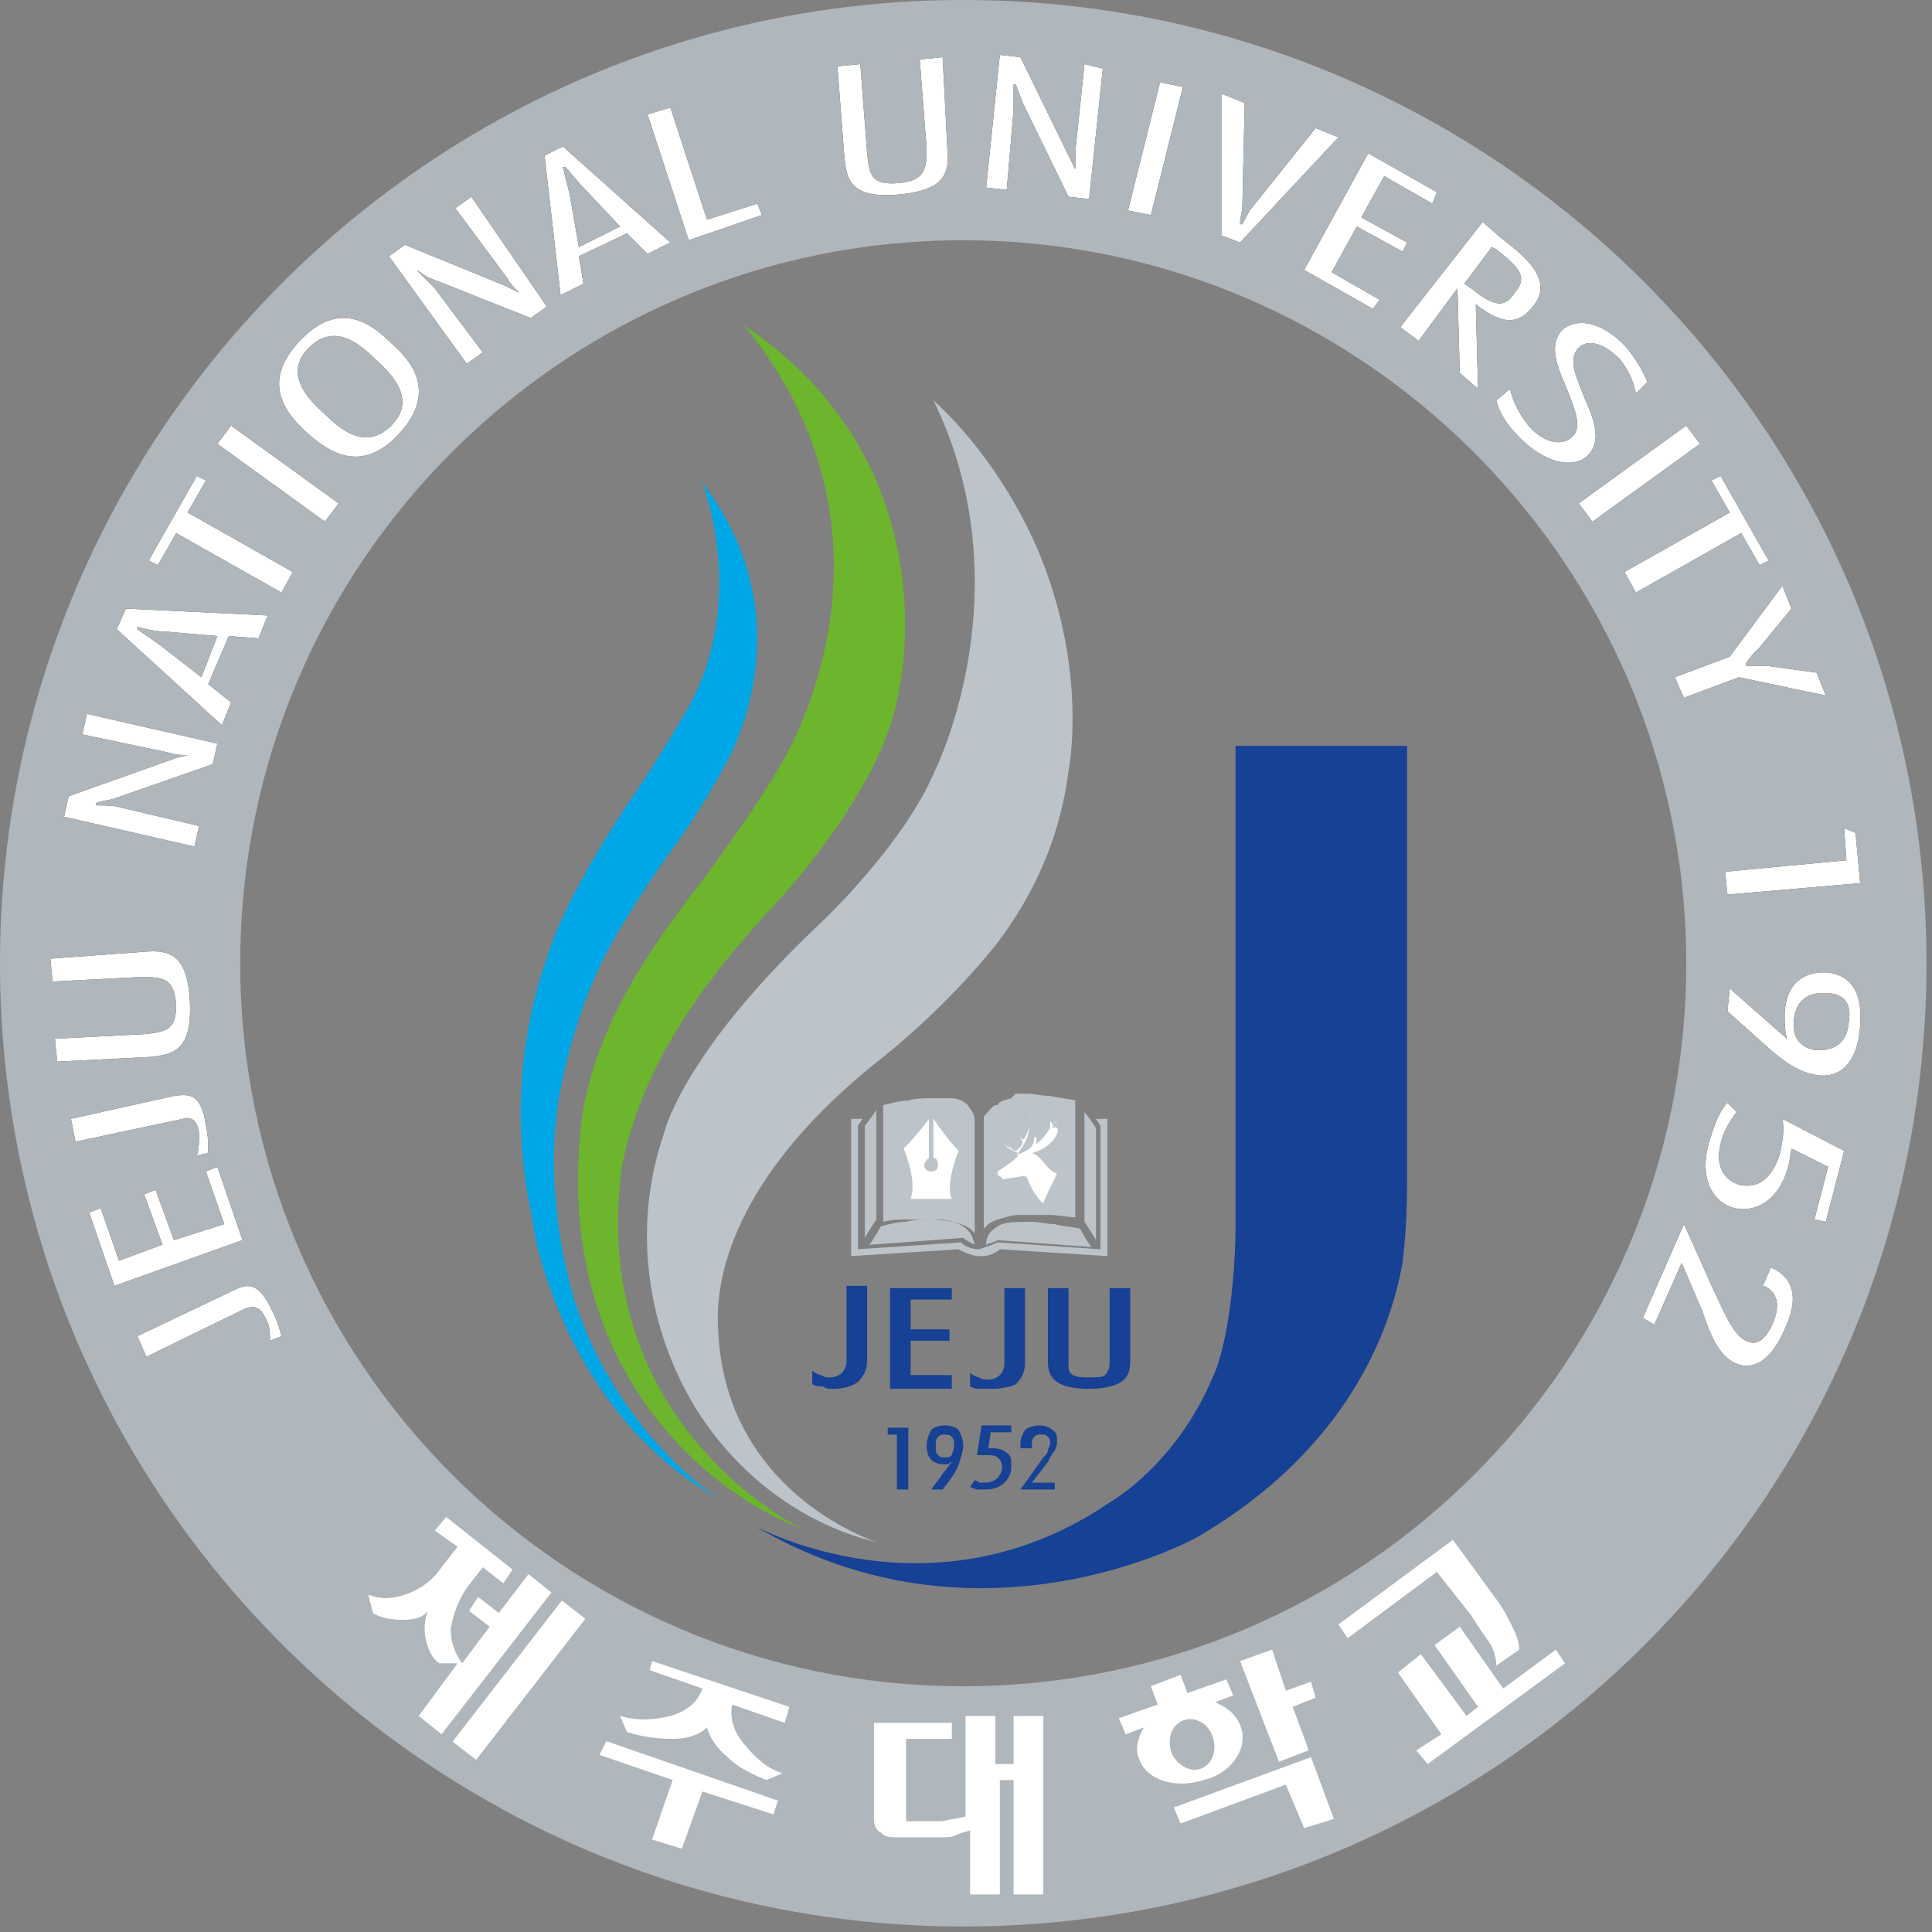 <svg width="70" height="70" viewBox="0 0 70 70" fill="none" xmlns="http://www.w3.org/2000/svg">
<rect x="0" y="0" width="70" height="70" fill="#808080" stroke="none"/>
<g clip-path="url(#clip0_385_7977)">
<path d="M69.8 34.9C69.8 54.215 54.215 69.8 34.9 69.8C15.668 69.8 0 54.215 0 34.9C0 15.668 15.668 0 34.9 0C54.215 0 69.8 15.668 69.8 34.9ZM34.9 8.704C20.476 8.704 8.704 20.393 8.704 34.9C8.704 49.324 20.393 61.096 34.9 61.096C49.324 61.096 61.096 49.407 61.096 34.9C61.096 20.476 49.324 8.704 34.9 8.704Z" fill="#AFB7BC"/>
<path d="M8.456 46.754C8.954 46.505 9.368 46.422 9.866 47.5C10.031 47.832 10.114 48.08 10.197 48.412L9.783 48.578C9.783 48.329 9.783 47.997 9.617 47.749C9.368 47.251 9.12 47.334 8.871 47.417L5.306 49.158L4.975 48.412L8.456 46.754Z" fill="black"/>
<path d="M3.648 43.77L4.311 45.677L5.886 45.096L5.223 43.273L5.637 43.107L6.301 44.931L8.124 44.35L7.461 42.444L7.876 42.278L8.788 44.931L4.145 46.589L3.233 43.936L3.648 43.77Z" fill="black"/>
<path d="M6.301 39.708C6.881 39.625 7.295 39.625 7.461 40.786C7.544 41.117 7.544 41.449 7.544 41.781L7.13 41.863C7.213 41.615 7.213 41.366 7.213 41.034C7.13 40.537 6.881 40.454 6.632 40.537L2.736 41.366L2.57 40.537L6.301 39.708Z" fill="black"/>
<path d="M5.223 34.485C6.135 34.402 6.798 34.568 6.881 36.309C6.964 38.133 6.218 38.215 5.389 38.298L2.073 38.464L1.99 37.635L5.223 37.469C6.052 37.386 6.384 37.304 6.384 36.392C6.301 35.48 5.969 35.397 5.14 35.397L1.907 35.563L1.824 34.734L5.223 34.485Z" fill="black"/>
<path d="M7.875 26.941L7.71 27.688L4.145 28.931C3.896 29.014 3.648 29.014 3.482 29.097V29.18C3.813 29.18 4.145 29.18 4.394 29.263L7.212 29.926L7.046 30.672L2.321 29.594L2.487 28.848L6.217 27.522C6.383 27.439 6.549 27.439 6.798 27.356C6.549 27.356 6.383 27.356 6.135 27.273L2.984 26.61L3.15 25.864L7.875 26.941Z" fill="black"/>
<path d="M9.7 22.299L9.368 23.128L8.291 23.046L7.544 24.786L8.373 25.45L8.042 26.279L4.229 22.797L4.56 22.051L9.7 22.299ZM7.876 23.046L5.969 22.88C5.638 22.88 5.306 22.797 4.975 22.714V22.797C5.223 22.963 5.555 23.211 5.804 23.377L7.296 24.538L7.876 23.046Z" fill="black"/>
<path d="M7.461 17.408L6.798 18.569L10.611 20.724L10.197 21.47L6.383 19.315L5.72 20.475L5.389 20.309L7.13 17.242L7.461 17.408Z" fill="black"/>
<path d="M12.27 18.238L11.772 18.901L7.876 16.082L8.373 15.419L12.27 18.238Z" fill="black"/>
<path d="M14.176 12.434C14.84 13.015 15.917 14.175 14.425 15.75C13.099 17.16 11.938 16.413 11.109 15.667C10.197 14.838 9.534 13.761 10.861 12.351C12.27 10.859 13.43 11.688 14.176 12.434ZM11.772 15.004C12.353 15.585 13.264 16.331 14.176 15.419C15.088 14.507 14.259 13.595 13.596 13.015C13.016 12.434 12.104 11.688 11.192 12.6C10.28 13.512 11.109 14.424 11.772 15.004Z" fill="black"/>
<path d="M19.813 11.108L19.232 11.523L15.668 10.113C15.419 10.03 15.253 9.865 15.088 9.782C15.336 10.03 15.502 10.196 15.751 10.445L17.492 12.766L16.911 13.18L14.093 9.284L14.673 8.87L18.321 10.362C18.486 10.445 18.652 10.528 18.818 10.611C18.652 10.445 18.486 10.279 18.404 10.113L16.497 7.543L17.077 7.129L19.813 11.108Z" fill="black"/>
<path d="M24.29 8.787L23.461 9.201L22.715 8.455L20.974 9.284L21.14 10.279L20.311 10.694L19.73 5.637L20.394 5.305L24.29 8.787ZM22.466 8.207L21.14 6.797C20.891 6.549 20.725 6.3 20.477 6.051H20.394C20.477 6.383 20.559 6.714 20.642 7.046L20.974 8.953L22.466 8.207Z" fill="black"/>
<path d="M25.616 7.958L27.44 7.378L27.606 7.792L24.953 8.704L23.461 4.145L24.29 3.896L25.616 7.958Z" fill="black"/>
<path d="M34.32 5.305C34.403 6.217 34.32 6.88 32.579 7.046C30.755 7.212 30.672 6.466 30.59 5.637L30.341 2.404L31.17 2.321L31.419 5.554C31.501 6.383 31.584 6.715 32.579 6.632C33.491 6.549 33.574 6.134 33.574 5.388L33.325 2.155L34.154 2.072L34.32 5.305Z" fill="black"/>
<path d="M39.46 7.212L38.714 7.129L37.056 3.73C36.973 3.481 36.89 3.316 36.807 3.067H36.724C36.724 3.399 36.724 3.73 36.724 3.979L36.476 6.88L35.73 6.797L36.227 1.989L36.973 2.072L38.714 5.637C38.797 5.803 38.88 5.968 38.962 6.134C38.962 5.885 38.962 5.72 38.962 5.471L39.294 2.321L39.957 2.487L39.46 7.212Z" fill="black"/>
<path d="M41.698 7.792L40.869 7.627L42.03 2.984L42.859 3.15L41.698 7.792Z" fill="black"/>
<path d="M44.931 8.787L44.268 8.539V3.399L45.097 3.731L45.014 7.461C45.014 7.627 44.931 7.875 44.931 8.124H45.014C45.097 7.958 45.262 7.627 45.345 7.544L47.666 4.642L48.495 4.974L44.931 8.787Z" fill="black"/>
<path d="M51.894 7.377L50.153 6.383L49.324 7.875L50.982 8.787L50.817 9.118L49.159 8.206L48.247 9.864L49.988 10.859L49.739 11.191L47.252 9.781L49.573 5.554L52.06 6.963L51.894 7.377Z" fill="black"/>
<path d="M50.734 11.854L53.719 8.041L54.382 8.621C55.377 9.367 56.288 10.196 55.542 11.108C55.128 11.605 54.631 11.937 53.47 11.025L53.553 14.092L52.89 13.512L52.807 10.445L51.398 12.351L50.734 11.854ZM53.056 10.279L53.304 10.445C54.216 11.191 54.548 11.108 54.879 10.61C55.377 10.03 55.045 9.698 54.216 9.035L54.05 8.952L53.056 10.279Z" fill="black"/>
<path d="M59.273 14.258C59.19 13.844 59.024 13.429 58.692 13.015C58.112 12.434 57.532 12.269 57.2 12.6C56.786 13.015 57.117 13.678 57.449 14.507C57.78 15.253 58.029 15.999 57.532 16.497C57.034 16.994 55.957 16.828 54.962 15.75C54.63 15.419 54.299 14.921 54.216 14.507L54.713 14.092C54.796 14.507 55.045 15.004 55.376 15.419C55.957 16.082 56.62 16.165 56.951 15.833C57.366 15.502 57.034 14.756 56.703 13.927C56.371 13.181 56.123 12.434 56.62 11.937C57.117 11.523 58.029 11.605 58.941 12.6C59.273 13.015 59.521 13.429 59.687 13.844L59.273 14.258Z" fill="black"/>
<path d="M57.698 18.901L57.2 18.238L61.096 15.419L61.594 16.082L57.698 18.901Z" fill="black"/>
<path d="M63.749 20.475L63.086 19.315L59.273 21.47L58.858 20.724L62.672 18.569L62.008 17.408L62.34 17.242L64.081 20.309L63.749 20.475Z" fill="black"/>
<path d="M63.003 24.538L61.013 25.284L60.682 24.538L62.671 23.791L64.578 21.222L64.909 22.051L63.749 23.46C63.583 23.626 63.417 23.791 63.252 24.04V24.123C63.5 24.123 63.749 24.123 63.998 24.123L65.821 24.372L66.153 25.201L63.003 24.538Z" fill="black"/>
<path d="M62.589 32.413L62.506 31.584L66.899 31.169L66.817 30.009L67.231 30.175L67.397 31.998L62.589 32.413Z" fill="black"/>
<path d="M64.744 37.636C64.661 37.304 64.661 37.055 64.661 36.724C64.744 35.231 65.822 35.231 66.153 35.231C67.148 35.314 67.48 36.06 67.397 37.138C67.314 38.63 66.568 39.045 65.905 38.962C65.242 38.879 64.744 38.547 64.164 38.05L62.589 36.641L62.672 35.812L64.744 37.636ZM66.071 35.977C65.739 35.977 65.076 36.06 64.993 36.972C64.91 37.884 65.573 38.05 65.905 38.05C66.236 38.05 66.9 37.967 66.983 37.055C67.148 36.06 66.485 35.977 66.071 35.977Z" fill="black"/>
<path d="M65.739 44.184L66.236 42.278L64.91 41.614L64.827 42.112C64.495 43.604 63.501 43.936 62.837 43.77C62.174 43.604 61.511 42.858 61.925 41.366C62.091 40.868 62.257 40.288 62.589 39.956L62.92 40.288C62.672 40.62 62.423 41.034 62.34 41.449C62.091 42.444 62.672 42.858 63.086 42.941C63.583 43.024 64.164 42.858 64.495 41.78C64.578 41.366 64.661 40.951 64.578 40.537L66.817 41.697L66.153 44.267L65.739 44.184Z" fill="black"/>
<path d="M59.522 47.749L61.014 44.35L62.091 46.754C62.423 47.417 62.755 48.329 63.252 48.578C63.584 48.744 63.915 48.661 64.247 47.915C64.578 47.086 64.247 46.754 63.915 46.588L63.832 46.671L64.164 45.925C64.744 46.174 65.324 46.754 64.661 48.163C64.164 49.324 63.501 49.656 62.92 49.407C62.257 49.158 61.925 48.246 61.677 47.5L60.931 45.759L59.936 47.998L59.522 47.749Z" fill="black"/>
<path d="M8.456 46.754C8.954 46.505 9.368 46.422 9.866 47.5C10.031 47.832 10.114 48.08 10.197 48.412L9.783 48.578C9.783 48.329 9.783 47.997 9.617 47.749C9.368 47.251 9.12 47.334 8.871 47.417L5.306 49.158L4.975 48.412L8.456 46.754Z" fill="white"/>
<path d="M3.648 43.77L4.311 45.677L5.886 45.096L5.223 43.273L5.637 43.107L6.301 44.931L8.124 44.35L7.461 42.444L7.876 42.278L8.788 44.931L4.145 46.589L3.233 43.936L3.648 43.77Z" fill="white"/>
<path d="M6.301 39.708C6.881 39.625 7.295 39.625 7.461 40.786C7.544 41.117 7.544 41.449 7.544 41.781L7.13 41.863C7.213 41.615 7.213 41.366 7.213 41.034C7.13 40.537 6.881 40.454 6.632 40.537L2.736 41.366L2.57 40.537L6.301 39.708Z" fill="white"/>
<path d="M5.223 34.485C6.135 34.402 6.798 34.568 6.881 36.309C6.964 38.133 6.218 38.215 5.389 38.298L2.073 38.464L1.99 37.635L5.223 37.469C6.052 37.386 6.384 37.304 6.384 36.392C6.301 35.48 5.969 35.397 5.14 35.397L1.907 35.563L1.824 34.734L5.223 34.485Z" fill="white"/>
<path d="M7.875 26.941L7.71 27.688L4.145 28.931C3.896 29.014 3.648 29.014 3.482 29.097V29.18C3.813 29.18 4.145 29.18 4.394 29.263L7.212 29.926L7.046 30.672L2.321 29.594L2.487 28.848L6.217 27.522C6.383 27.439 6.549 27.439 6.798 27.356C6.549 27.356 6.383 27.356 6.135 27.273L2.984 26.61L3.15 25.864L7.875 26.941Z" fill="white"/>
<path d="M9.7 22.299L9.368 23.128L8.291 23.046L7.544 24.786L8.373 25.45L8.042 26.279L4.229 22.797L4.56 22.051L9.7 22.299ZM7.876 23.046L5.969 22.88C5.638 22.88 5.306 22.797 4.975 22.714V22.797C5.223 22.963 5.555 23.211 5.804 23.377L7.296 24.538L7.876 23.046Z" fill="white"/>
<path d="M7.461 17.408L6.798 18.569L10.611 20.724L10.197 21.47L6.383 19.315L5.72 20.475L5.389 20.309L7.13 17.242L7.461 17.408Z" fill="white"/>
<path d="M12.27 18.238L11.772 18.901L7.876 16.082L8.373 15.419L12.27 18.238Z" fill="white"/>
<path d="M14.176 12.434C14.84 13.015 15.917 14.175 14.425 15.75C13.099 17.16 11.938 16.413 11.109 15.667C10.197 14.838 9.534 13.761 10.861 12.351C12.27 10.859 13.43 11.688 14.176 12.434ZM11.772 15.004C12.353 15.585 13.264 16.331 14.176 15.419C15.088 14.507 14.259 13.595 13.596 13.015C13.016 12.434 12.104 11.688 11.192 12.6C10.28 13.512 11.109 14.424 11.772 15.004Z" fill="white"/>
<path d="M19.813 11.108L19.232 11.523L15.668 10.113C15.419 10.03 15.253 9.865 15.088 9.782C15.336 10.03 15.502 10.196 15.751 10.445L17.492 12.766L16.911 13.18L14.093 9.284L14.673 8.87L18.321 10.362C18.486 10.445 18.652 10.528 18.818 10.611C18.652 10.445 18.486 10.279 18.404 10.113L16.497 7.543L17.077 7.129L19.813 11.108Z" fill="white"/>
<path d="M24.29 8.787L23.461 9.201L22.715 8.455L20.974 9.284L21.14 10.279L20.311 10.694L19.73 5.637L20.394 5.305L24.29 8.787ZM22.466 8.207L21.14 6.797C20.891 6.549 20.725 6.3 20.477 6.051H20.394C20.477 6.383 20.559 6.714 20.642 7.046L20.974 8.953L22.466 8.207Z" fill="white"/>
<path d="M25.616 7.958L27.44 7.378L27.606 7.792L24.953 8.704L23.461 4.145L24.29 3.896L25.616 7.958Z" fill="white"/>
<path d="M34.32 5.305C34.403 6.217 34.32 6.88 32.579 7.046C30.755 7.212 30.672 6.466 30.59 5.637L30.341 2.404L31.17 2.321L31.419 5.554C31.501 6.383 31.584 6.715 32.579 6.632C33.491 6.549 33.574 6.134 33.574 5.388L33.325 2.155L34.154 2.072L34.32 5.305Z" fill="white"/>
<path d="M39.46 7.212L38.714 7.129L37.056 3.73C36.973 3.481 36.89 3.316 36.807 3.067H36.724C36.724 3.399 36.724 3.73 36.724 3.979L36.476 6.88L35.73 6.797L36.227 1.989L36.973 2.072L38.714 5.637C38.797 5.803 38.88 5.968 38.962 6.134C38.962 5.885 38.962 5.72 38.962 5.471L39.294 2.321L39.957 2.487L39.46 7.212Z" fill="white"/>
<path d="M41.698 7.792L40.869 7.627L42.03 2.984L42.859 3.15L41.698 7.792Z" fill="white"/>
<path d="M44.931 8.787L44.268 8.539V3.399L45.097 3.731L45.014 7.461C45.014 7.627 44.931 7.875 44.931 8.124H45.014C45.097 7.958 45.262 7.627 45.345 7.544L47.666 4.642L48.495 4.974L44.931 8.787Z" fill="white"/>
<path d="M51.894 7.377L50.153 6.383L49.324 7.875L50.982 8.787L50.817 9.118L49.159 8.206L48.247 9.864L49.988 10.859L49.739 11.191L47.252 9.781L49.573 5.554L52.06 6.963L51.894 7.377Z" fill="white"/>
<path d="M50.734 11.854L53.719 8.041L54.382 8.621C55.377 9.367 56.288 10.196 55.542 11.108C55.128 11.605 54.631 11.937 53.47 11.025L53.553 14.092L52.89 13.512L52.807 10.445L51.398 12.351L50.734 11.854ZM53.056 10.279L53.304 10.445C54.216 11.191 54.548 11.108 54.879 10.61C55.377 10.03 55.045 9.698 54.216 9.035L54.05 8.952L53.056 10.279Z" fill="white"/>
<path d="M59.273 14.258C59.19 13.844 59.024 13.429 58.692 13.015C58.112 12.434 57.532 12.269 57.2 12.6C56.786 13.015 57.117 13.678 57.449 14.507C57.78 15.253 58.029 15.999 57.532 16.497C57.034 16.994 55.957 16.828 54.962 15.75C54.63 15.419 54.299 14.921 54.216 14.507L54.713 14.092C54.796 14.507 55.045 15.004 55.376 15.419C55.957 16.082 56.62 16.165 56.951 15.833C57.366 15.502 57.034 14.756 56.703 13.927C56.371 13.181 56.123 12.434 56.62 11.937C57.117 11.523 58.029 11.605 58.941 12.6C59.273 13.015 59.521 13.429 59.687 13.844L59.273 14.258Z" fill="white"/>
<path d="M57.698 18.901L57.2 18.238L61.096 15.419L61.594 16.082L57.698 18.901Z" fill="white"/>
<path d="M63.749 20.475L63.086 19.315L59.273 21.47L58.858 20.724L62.672 18.569L62.008 17.408L62.34 17.242L64.081 20.309L63.749 20.475Z" fill="white"/>
<path d="M63.003 24.538L61.013 25.284L60.682 24.538L62.671 23.791L64.578 21.222L64.909 22.051L63.749 23.46C63.583 23.626 63.417 23.791 63.252 24.04V24.123C63.5 24.123 63.749 24.123 63.998 24.123L65.821 24.372L66.153 25.201L63.003 24.538Z" fill="white"/>
<path d="M62.589 32.413L62.506 31.584L66.899 31.169L66.817 30.009L67.231 30.175L67.397 31.998L62.589 32.413Z" fill="white"/>
<path d="M64.744 37.636C64.661 37.304 64.661 37.055 64.661 36.724C64.744 35.231 65.822 35.231 66.153 35.231C67.148 35.314 67.48 36.06 67.397 37.138C67.314 38.63 66.568 39.045 65.905 38.962C65.242 38.879 64.744 38.547 64.164 38.05L62.589 36.641L62.672 35.812L64.744 37.636ZM66.071 35.977C65.739 35.977 65.076 36.06 64.993 36.972C64.91 37.884 65.573 38.05 65.905 38.05C66.236 38.05 66.9 37.967 66.983 37.055C67.148 36.06 66.485 35.977 66.071 35.977Z" fill="white"/>
<path d="M65.739 44.184L66.236 42.278L64.91 41.614L64.827 42.112C64.495 43.604 63.501 43.936 62.837 43.77C62.174 43.604 61.511 42.858 61.925 41.366C62.091 40.868 62.257 40.288 62.589 39.956L62.92 40.288C62.672 40.62 62.423 41.034 62.34 41.449C62.091 42.444 62.672 42.858 63.086 42.941C63.583 43.024 64.164 42.858 64.495 41.78C64.578 41.366 64.661 40.951 64.578 40.537L66.817 41.697L66.153 44.267L65.739 44.184Z" fill="white"/>
<path d="M59.522 47.749L61.014 44.35L62.091 46.754C62.423 47.417 62.755 48.329 63.252 48.578C63.584 48.744 63.915 48.661 64.247 47.915C64.578 47.086 64.247 46.754 63.915 46.588L63.832 46.671L64.164 45.925C64.744 46.174 65.324 46.754 64.661 48.163C64.164 49.324 63.501 49.656 62.92 49.407C62.257 49.158 61.925 48.246 61.677 47.5L60.931 45.759L59.936 47.998L59.522 47.749Z" fill="white"/>
<path d="M20.356 57.99L16.398 63.103L17.251 63.763L21.209 58.65L20.356 57.99Z" fill="white"/>
<path d="M18.072 58.443L17.326 57.862L16.994 58.36L17.74 58.94L16.745 60.266C16.497 59.935 16.331 59.52 16.331 59.023C16.414 58.526 16.58 58.028 16.911 57.531L17.492 56.785L18.238 57.365L18.569 56.868L16.165 54.961L15.751 55.458L16.58 56.039L15.999 56.785C15.668 57.282 15.17 57.614 14.673 57.779C14.176 57.945 13.761 57.945 13.347 57.779L13.512 58.443C13.761 58.608 14.176 58.691 14.59 58.691C15.005 58.691 15.336 58.608 15.502 58.36C15.419 58.608 15.336 58.94 15.419 59.355C15.502 59.769 15.668 60.101 15.916 60.266H16.58L15.17 62.173L15.999 62.836L19.979 57.697L19.149 57.033L18.072 58.443Z" fill="white"/>
<path d="M24.29 62.173C23.626 62.339 23.046 62.339 22.466 62.173L22.715 62.753C23.212 62.919 23.792 63.002 24.372 63.002C24.953 63.002 25.367 62.836 25.616 62.588C25.699 62.919 25.948 63.334 26.362 63.665C26.776 64.08 27.357 64.329 27.771 64.494L28.352 64.246C27.771 64.08 27.357 63.665 26.942 63.168C26.528 62.67 26.445 62.173 26.528 61.759L28.434 62.422L28.6 61.842L23.626 60.184L23.544 60.515L25.45 61.178C25.284 61.676 24.87 62.007 24.29 62.173Z" fill="white"/>
<path d="M21.72 63.582L24.372 64.494L23.626 66.65L24.704 66.981L25.45 64.909L28.02 65.738L28.186 65.24L21.968 63.085L21.72 63.582Z" fill="white"/>
<path d="M36.558 63.914H36.061V62.173H34.983V65.821C34.9 65.821 34.651 65.904 34.568 65.904C34.403 65.904 34.237 65.987 34.071 65.987H32.828V63.002H34.486V62.422H31.667V65.904C31.667 66.152 31.75 66.318 31.916 66.401C32.081 66.567 32.247 66.567 32.496 66.567H34.071C34.32 66.567 34.486 66.567 34.651 66.484C34.817 66.401 34.9 66.401 35.149 66.318V68.639H36.226V64.495H36.724V68.639H37.801V62.173H36.724V63.914H36.558Z" fill="white"/>
<path d="M53.303 58.526C53.552 58.94 53.801 59.272 53.966 59.52C54.132 59.769 54.215 60.101 54.215 60.349L55.044 59.769C55.044 59.52 54.961 59.272 54.795 58.94C54.63 58.609 54.464 58.277 54.215 57.945L52.64 55.79L48.495 58.857L48.827 59.355L52.06 56.951L53.303 58.526Z" fill="white"/>
<path d="M54.464 61.178L52.889 58.94L51.977 59.603L53.552 61.841L53.137 62.173L51.479 59.935L50.65 60.598L52.225 62.836L51.314 63.416L51.728 63.914L56.702 60.266L56.37 59.769L54.464 61.178Z" fill="white"/>
<path d="M44.931 62.504C44.765 62.09 44.433 61.841 44.019 61.675L44.682 61.427L44.433 60.846L43.024 61.344L42.775 60.681L41.698 61.095L41.946 61.758L40.537 62.256L40.786 62.836L41.449 62.587C41.2 63.002 41.117 63.416 41.283 63.748C41.532 64.494 42.61 64.826 43.604 64.494C44.682 64.245 45.262 63.251 44.931 62.504ZM42.444 63.499C42.278 63.002 42.444 62.504 42.858 62.339C43.273 62.173 43.77 62.422 43.936 62.919C44.102 63.416 43.936 63.914 43.521 64.079C43.107 64.245 42.61 63.914 42.444 63.499Z" fill="white"/>
<path d="M46.091 59.769L44.931 60.183L46.34 63.831L47.418 63.416L46.837 61.841L47.666 61.509L47.501 60.929L46.589 61.261L46.091 59.769Z" fill="white"/>
<path d="M42.775 66.069L46.588 64.66L47.252 66.235L48.329 65.903L47.5 63.665L42.526 65.489L42.775 66.069Z" fill="white"/>
<path d="M28.931 26.444C28.019 28.6 25.117 32.33 25.117 32.33C23.625 34.32 21.801 36.807 21.138 40.123C19.812 49.324 25.532 54.049 29.014 55.376C26.278 53.884 21.47 49.739 22.547 42.195C23.128 39.377 24.62 36.475 28.019 32.828C28.019 32.828 32.081 28.6 32.578 24.952C32.578 24.952 34.485 16.828 26.941 11.771C30.837 16.497 30.92 21.885 28.931 26.444Z" fill="#6CB52D"/>
<path d="M33.905 27.853C32.745 30.672 29.595 33.573 29.595 33.573C24.621 38.298 24.041 41.117 24.041 41.117C22.88 44.516 23.46 48.246 25.284 51.148C26.942 53.718 29.346 55.293 31.75 55.873C29.926 55.21 26.279 53.054 26.03 48.329C25.781 45.511 27.439 41.863 31.999 38.298C31.999 38.298 34.237 36.558 36.144 34.154C37.387 32.496 38.382 30.506 38.714 27.936C38.714 27.936 39.377 24.703 37.885 20.641C37.139 18.569 35.646 16.165 33.822 14.507C37.139 21.305 33.905 27.853 33.905 27.853Z" fill="#BCC4CA"/>
<path d="M50.982 42.775V27.024H44.765V44.516C44.765 45.759 44.599 47.086 44.599 47.086C44.35 49.158 43.936 49.904 43.936 49.904C42.61 53.054 40.288 54.381 40.288 54.381C33.822 58.857 27.356 55.293 27.356 55.293C35.48 60.101 43.356 55.707 43.356 55.707C48.91 52.474 50.402 48.081 50.816 45.759C50.816 45.676 50.982 44.682 50.982 42.775Z" fill="#164194"/>
<path d="M26.03 54.298C26.03 54.298 22.382 51.977 20.807 47.086C20.807 47.086 19.564 43.272 20.31 39.459C20.31 39.459 20.807 36.558 22.216 34.071C22.216 34.071 23.211 32.33 24.372 30.755C24.372 30.755 25.449 29.263 26.195 27.853C26.195 27.853 29.428 22.714 25.449 17.491C25.449 17.491 27.107 21.719 24.952 25.615C24.952 25.615 23.957 27.356 22.88 28.931C22.88 28.931 20.476 32.413 19.812 34.734C19.812 34.734 18.072 38.962 19.315 44.267C19.232 44.35 20.393 51.148 26.03 54.298Z" fill="#00A7E7"/>
<path d="M32.496 53.967V51.977H32.164V51.728H32.91V53.967H32.496Z" fill="#164194"/>
<path d="M34.568 52.392C34.568 52.226 34.568 52.143 34.485 52.06C34.402 51.977 34.319 51.977 34.236 51.977C34.154 51.977 34.071 51.977 33.988 52.06C33.905 52.143 33.905 52.226 33.905 52.392C33.905 52.557 33.905 52.64 33.988 52.723C34.071 52.806 34.154 52.806 34.236 52.806C34.319 52.806 34.402 52.806 34.485 52.723C34.485 52.64 34.568 52.557 34.568 52.392ZM34.485 52.972C34.402 52.972 34.402 53.055 34.319 53.055C34.236 53.055 34.236 53.055 34.154 53.055C33.988 53.055 33.822 52.972 33.739 52.889C33.656 52.806 33.573 52.64 33.573 52.392C33.573 52.143 33.656 51.977 33.739 51.811C33.822 51.728 33.988 51.645 34.236 51.645C34.485 51.645 34.651 51.728 34.734 51.811C34.817 51.977 34.9 52.143 34.9 52.392C34.9 52.557 34.817 52.806 34.734 53.055C34.651 53.303 34.485 53.552 34.154 53.967H33.739C33.905 53.718 34.071 53.552 34.154 53.386C34.319 53.221 34.402 53.055 34.485 52.972Z" fill="#164194"/>
<path d="M35.314 53.635C35.397 53.635 35.48 53.718 35.48 53.718C35.563 53.718 35.646 53.718 35.729 53.718C35.895 53.718 36.06 53.635 36.143 53.552C36.226 53.469 36.309 53.303 36.309 53.138C36.309 52.972 36.226 52.889 36.143 52.806C36.06 52.723 35.895 52.723 35.729 52.723C35.646 52.723 35.563 52.723 35.563 52.723C35.48 52.723 35.48 52.723 35.397 52.723L35.563 51.645H36.641V51.894H35.895L35.812 52.474C35.895 52.474 35.895 52.474 35.895 52.474H35.977C36.226 52.474 36.392 52.557 36.475 52.64C36.641 52.723 36.641 52.889 36.641 53.138C36.641 53.386 36.558 53.552 36.392 53.718C36.226 53.884 35.977 53.967 35.729 53.967C35.646 53.967 35.563 53.967 35.397 53.967C35.314 53.967 35.231 53.884 35.148 53.884L35.314 53.635Z" fill="#164194"/>
<path d="M36.973 53.967L37.802 52.806C37.885 52.723 37.967 52.64 37.967 52.557C37.967 52.474 38.05 52.392 38.05 52.309C38.05 52.226 38.05 52.143 37.967 52.06C37.885 51.977 37.885 51.977 37.719 51.977C37.636 51.977 37.553 51.977 37.47 52.06C37.387 52.143 37.387 52.226 37.387 52.392V52.474H36.973C36.973 52.474 36.973 52.474 36.973 52.392V52.309C36.973 52.06 37.056 51.977 37.139 51.811C37.221 51.728 37.47 51.645 37.636 51.645C37.885 51.645 38.05 51.728 38.133 51.811C38.299 51.894 38.299 52.06 38.299 52.226C38.299 52.309 38.299 52.392 38.216 52.557C38.133 52.64 38.05 52.806 37.967 52.972L37.387 53.718H38.216V53.967H36.973Z" fill="#164194"/>
<path d="M37.967 46.672V49.325C37.967 49.656 38.05 49.905 38.298 50.071C38.547 50.236 38.879 50.319 39.459 50.319C39.956 50.319 40.371 50.236 40.62 50.071C40.868 49.905 40.951 49.656 40.951 49.325V46.672H40.205V49.407C40.205 49.573 40.122 49.739 40.039 49.822C39.956 49.905 39.708 49.905 39.459 49.905C39.21 49.905 39.044 49.905 38.879 49.822C38.713 49.739 38.713 49.573 38.713 49.407V46.672H37.967Z" fill="#164194"/>
<path d="M30.175 50.319C30.589 50.319 30.838 50.236 31.087 50.071C31.253 49.905 31.418 49.656 31.418 49.325V46.589H30.672V49.325C30.672 49.49 30.589 49.656 30.506 49.739C30.424 49.822 30.258 49.905 30.092 49.905C30.009 49.905 29.843 49.905 29.76 49.822C29.677 49.822 29.512 49.739 29.429 49.656V50.154C29.595 50.236 29.677 50.236 29.843 50.236C29.926 50.319 30.009 50.319 30.175 50.319Z" fill="#164194"/>
<path d="M34.485 47.086V46.672H32.247V50.319H34.485V49.822H32.993V48.578H34.402V48.164H32.993V47.086H34.485Z" fill="#164194"/>
<path d="M36.806 50.154C36.972 49.988 37.138 49.739 37.138 49.407V46.672H36.392V49.407C36.392 49.573 36.309 49.739 36.226 49.822C36.143 49.905 35.977 49.988 35.812 49.988C35.729 49.988 35.563 49.988 35.48 49.905C35.397 49.905 35.231 49.822 35.148 49.739V50.236C35.314 50.319 35.397 50.319 35.563 50.319C35.729 50.319 35.812 50.319 35.977 50.319C36.309 50.319 36.641 50.236 36.806 50.154Z" fill="#164194"/>
<path d="M35.563 45.511C35.978 45.511 36.226 45.263 36.226 45.263L40.123 45.511V40.538H39.708L39.874 40.786V45.263L36.143 45.014C35.978 45.097 35.729 45.18 35.48 45.263C35.231 45.263 34.983 45.18 34.817 45.014L31.087 45.263V40.786L31.252 40.538H30.838V45.511L34.734 45.263C34.734 45.263 34.983 45.429 35.397 45.511C35.48 45.511 35.563 45.511 35.563 45.511Z" fill="#BCC4CA"/>
<path d="M35.065 40.04C34.9 39.874 34.651 39.791 34.485 39.791H34.153H33.739C33.49 39.791 33.159 39.791 32.91 39.874C32.661 39.874 32.33 39.957 31.998 40.04C31.998 40.123 31.998 44.185 31.998 44.268C32.33 44.185 32.661 44.185 32.91 44.185H33.407C33.656 44.185 33.905 44.185 34.153 44.185C34.568 44.268 34.9 44.351 35.148 44.517C35.231 44.6 35.314 44.682 35.314 44.682C35.314 44.517 35.314 40.62 35.314 40.62C35.314 40.289 35.148 40.206 35.065 40.04Z" fill="#BCC4CA"/>
<path d="M35.811 44.351C36.06 44.185 36.392 44.102 36.806 44.019C37.055 44.019 37.303 44.019 37.552 44.019H38.05C38.298 44.019 38.63 44.102 38.961 44.102C38.961 44.019 38.961 39.957 38.961 39.874C38.63 39.791 38.381 39.791 38.05 39.708C37.718 39.708 37.469 39.626 37.221 39.626H36.806L36.64 39.791C36.392 39.874 36.226 39.874 36.143 40.04H36.06C35.894 40.123 35.811 40.289 35.645 40.455C35.645 40.455 35.645 44.351 35.645 44.517C35.728 44.434 35.728 44.434 35.811 44.351Z" fill="#BCC4CA"/>
<path d="M31.75 40.206C31.667 40.372 31.335 40.786 31.335 40.786C31.335 40.786 31.335 44.6 31.335 44.848C31.418 44.682 31.75 44.185 31.75 44.185C31.75 44.268 31.75 40.455 31.75 40.206Z" fill="#BCC4CA"/>
<path d="M34.9 44.848C34.983 44.931 35.148 45.014 35.314 45.097C35.231 44.765 35.148 44.599 34.9 44.434C34.651 44.268 34.237 44.185 33.656 44.185C33.408 44.185 33.159 44.185 32.827 44.268C32.496 44.268 32.247 44.351 31.916 44.434C31.916 44.434 31.584 45.014 31.501 45.097C31.667 45.097 34.9 44.848 34.9 44.848Z" fill="#BCC4CA"/>
<path d="M39.708 40.869C39.708 40.869 39.376 40.371 39.293 40.289C39.293 40.454 39.293 44.268 39.293 44.268C39.293 44.268 39.625 44.765 39.708 44.931C39.708 44.682 39.708 40.869 39.708 40.869Z" fill="#BCC4CA"/>
<path d="M36.143 44.434C35.894 44.6 35.728 44.766 35.728 45.097C35.894 45.014 36.06 45.014 36.143 44.931C36.143 44.931 39.459 45.18 39.542 45.18C39.459 45.097 39.127 44.517 39.127 44.517C38.796 44.434 38.464 44.434 38.215 44.351C37.884 44.351 37.635 44.268 37.386 44.268C36.806 44.268 36.392 44.268 36.143 44.434Z" fill="#BCC4CA"/>
<path d="M37.387 41.781C37.387 41.781 37.553 41.781 37.884 42.195C37.884 42.195 38.05 42.444 38.299 42.527C38.299 42.527 37.801 43.522 37.801 43.605C37.801 43.605 37.47 43.356 37.221 42.693C37.221 42.693 37.221 42.61 37.055 42.61C37.055 42.61 36.641 42.693 36.475 42.693C36.475 42.693 36.392 42.776 36.309 42.693L36.227 42.61C36.227 42.61 36.144 42.61 36.144 42.527V42.444C36.144 42.444 36.807 42.029 36.89 41.864C36.89 41.864 36.89 41.864 36.89 41.781C36.89 41.781 36.724 41.698 36.558 41.615C36.558 41.615 36.392 41.532 36.392 41.366C36.392 41.366 36.392 41.532 36.641 41.615C36.641 41.615 36.558 41.532 36.558 41.449C36.558 41.449 36.641 41.698 36.807 41.698C36.807 41.698 37.055 41.532 37.055 41.366C37.055 41.366 36.972 41.283 36.89 41.035C36.89 41.035 36.972 41.283 37.055 41.283C37.055 41.283 37.138 41.283 37.221 41.035C37.221 41.035 37.304 40.869 37.304 40.703C37.304 40.703 37.304 40.62 37.304 40.537V40.455C37.304 40.455 37.304 40.537 37.304 40.62C37.304 40.62 37.304 40.455 37.387 40.372C37.387 40.372 37.304 40.455 37.304 40.703C37.304 40.703 37.304 40.952 37.221 41.201C37.221 41.201 37.055 41.615 36.807 41.864C36.807 41.864 37.221 41.698 37.304 41.615C37.304 41.615 37.47 41.532 37.47 41.201H37.553C37.553 41.201 37.553 41.283 37.553 41.449C37.553 41.449 37.801 41.283 38.05 40.869C38.05 40.869 38.05 40.786 38.05 40.62C38.05 40.62 38.133 40.703 38.133 40.786C38.133 40.786 38.216 40.62 38.299 40.62C38.299 40.62 38.133 40.703 38.133 40.869C38.548 40.703 38.299 41.532 37.387 41.781Z" fill="white"/>
<path d="M34.734 41.698C34.402 41.367 33.988 40.786 33.822 40.538V41.947C33.905 41.947 33.988 42.03 33.988 42.196C33.988 42.361 33.905 42.444 33.739 42.444C33.573 42.444 33.49 42.361 33.49 42.196C33.49 42.113 33.573 42.03 33.656 41.947V40.538C33.49 40.786 33.076 41.284 32.744 41.615C32.744 41.615 33.242 42.776 32.993 43.439H33.739H34.485C34.236 42.859 34.734 41.698 34.734 41.698Z" fill="white"/>
</g>
<defs>
<clipPath id="clip0_385_7977">
<rect width="69.8" height="69.8" fill="white"/>
</clipPath>
</defs>
</svg>
